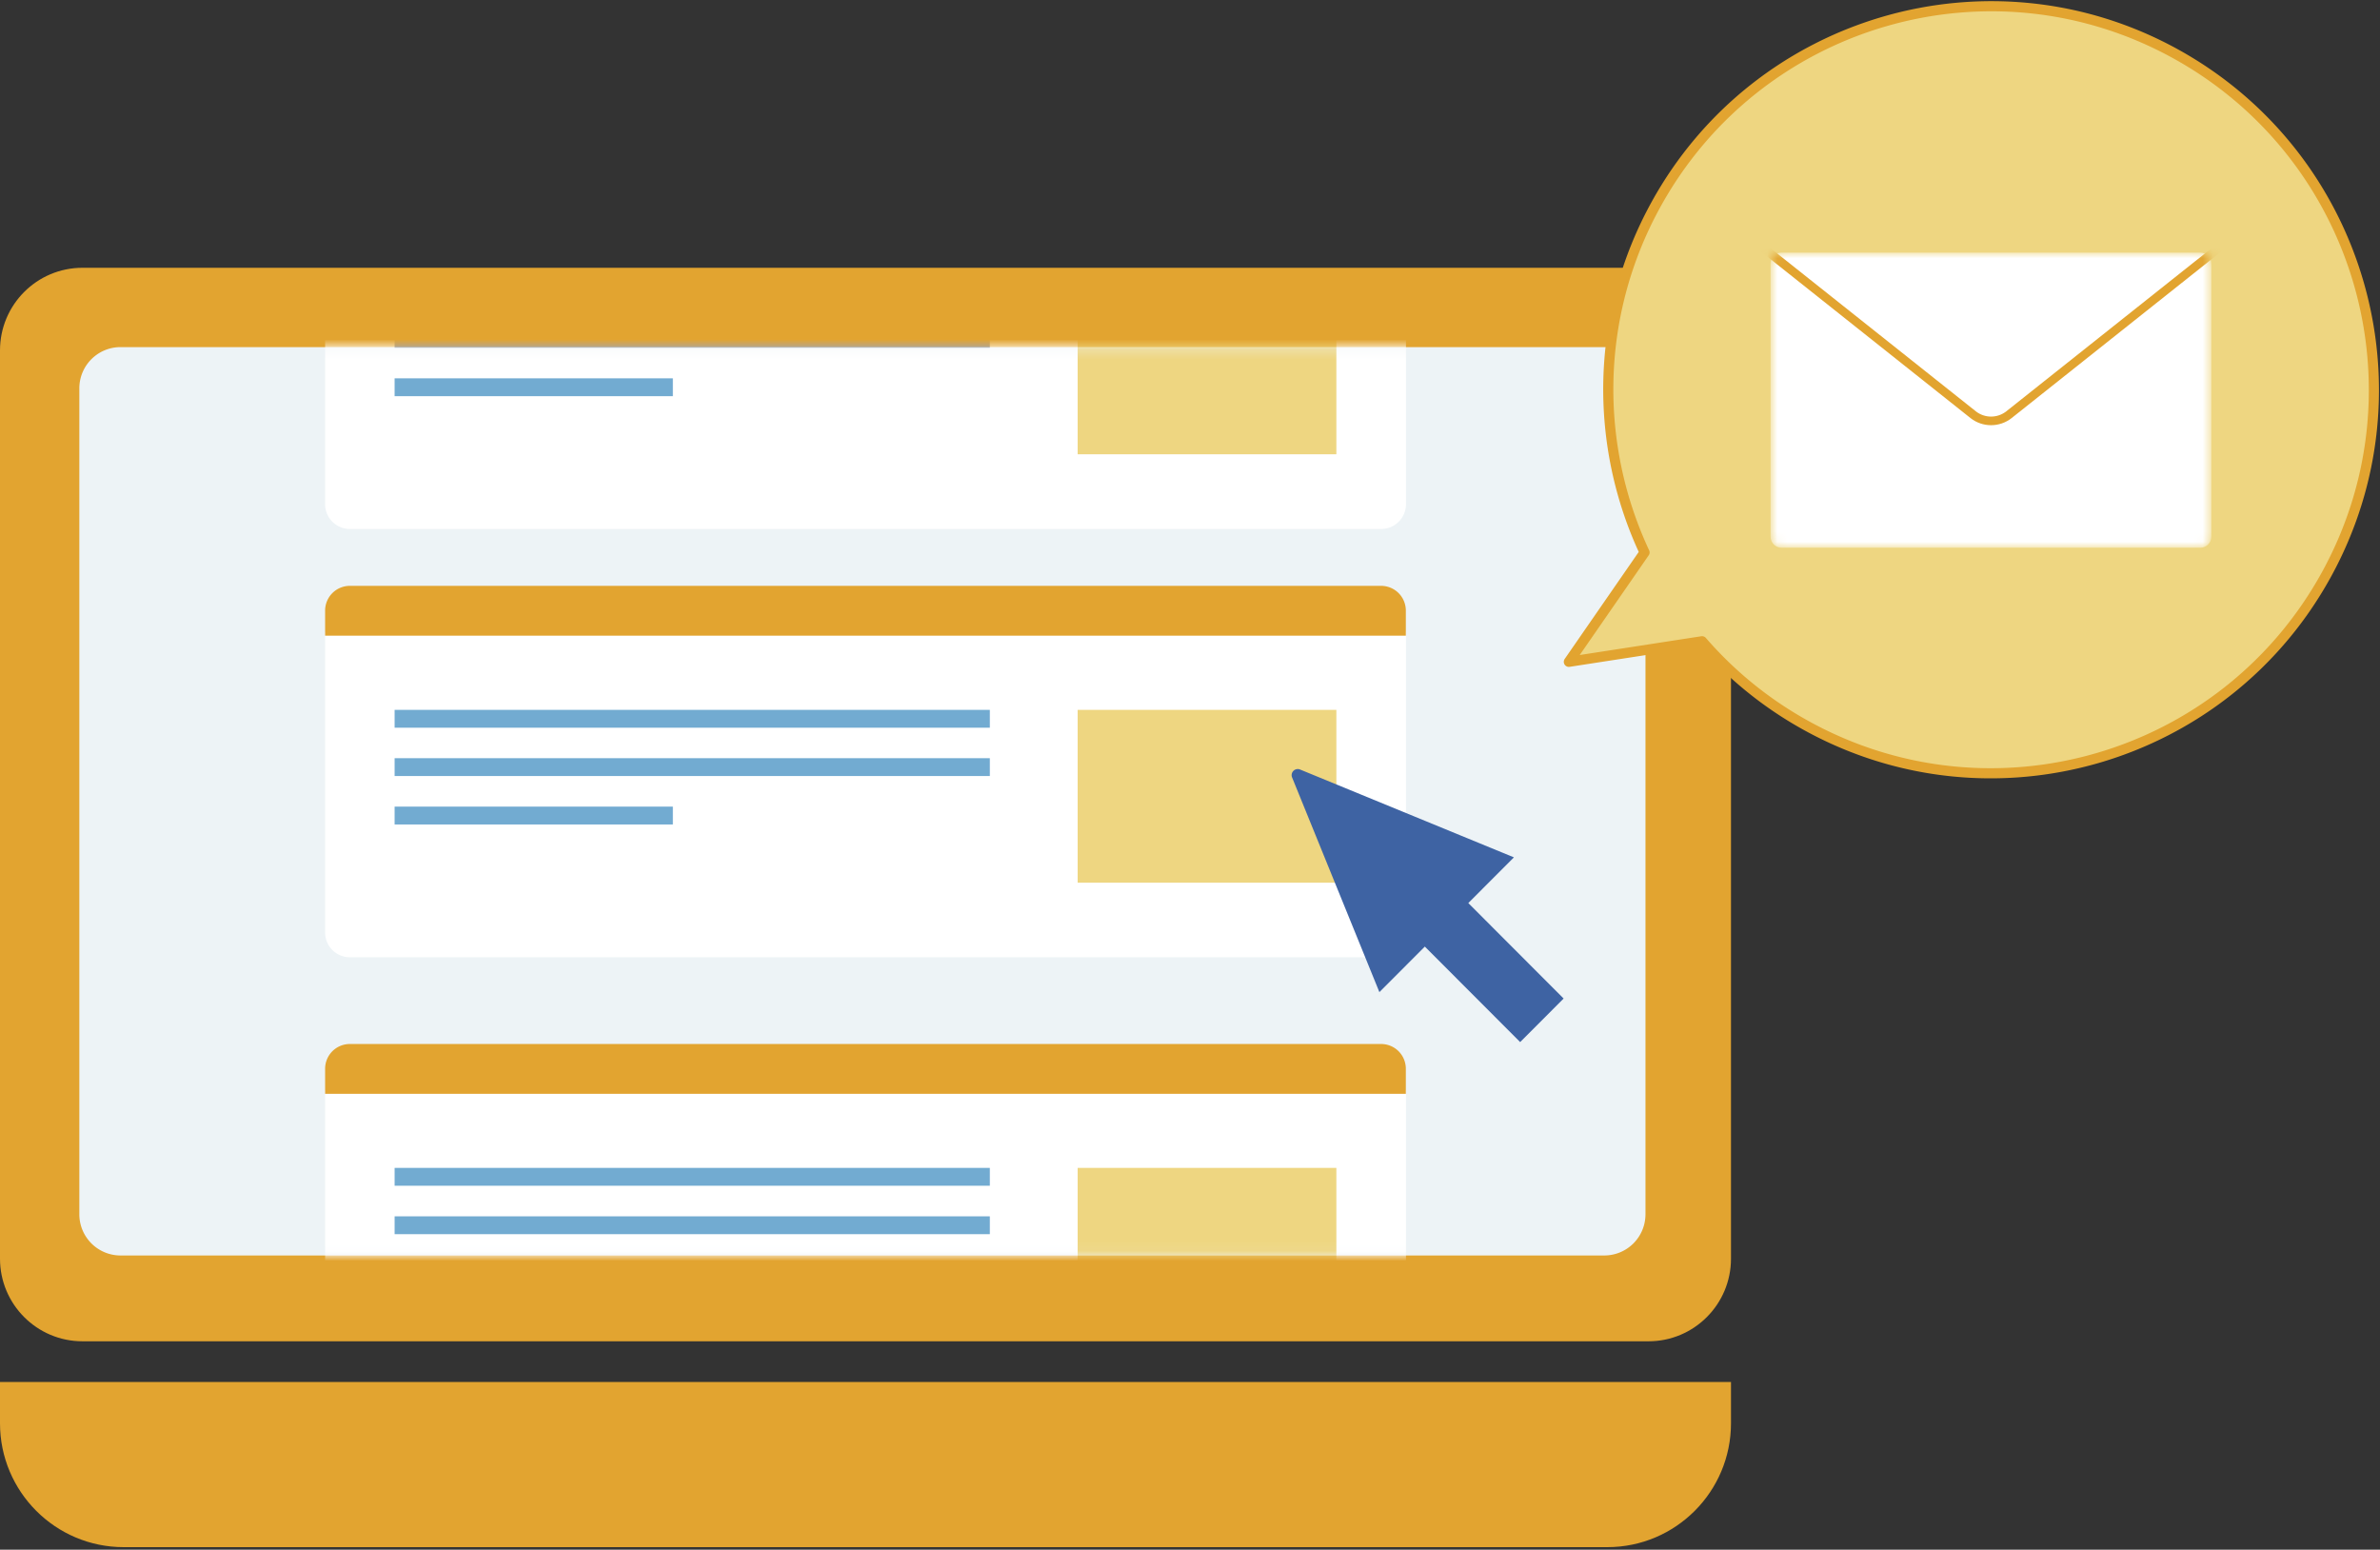 <svg width="235" height="153" viewBox="0 0 235 153" fill="none" xmlns="http://www.w3.org/2000/svg"><rect x="0" y="0" width="235" height="153" fill="#333333" stroke="none"/><g clip-path="url(#clip0_489_18914)"><path d="M162.772 26.438H8.145C3.647 26.438 0 30.09 0 34.596v89.671c0 4.506 3.647 8.159 8.145 8.159h154.627c4.498 0 8.145-3.653 8.145-8.159v-89.67c0-4.507-3.647-8.16-8.145-8.16z" fill="#E2A430"/><path d="M158.407 34.27H11.9a4.07 4.07 0 00-4.066 4.074v81.537a4.07 4.07 0 004.066 4.073h146.507a4.07 4.07 0 004.067-4.073V38.344a4.07 4.07 0 00-4.067-4.073z" fill="#EDF3F6"/><path d="M0 136.445h170.917v4.073c0 6.752-5.471 12.232-12.211 12.232H12.211C5.471 152.75 0 147.27 0 140.518v-4.073z" fill="#E2A430"/><mask id="mask0_489_18914" style="mask-type:luminance" maskUnits="userSpaceOnUse" x="18" y="34" width="156" height="90"><path d="M169.177 34.27H22.67a4.07 4.07 0 00-4.067 4.074v81.537a4.07 4.07 0 004.067 4.073h146.507a4.07 4.07 0 004.066-4.073V38.344a4.07 4.07 0 00-4.066-4.073z" fill="#fff"/></mask><g mask="url(#mask0_489_18914)"><path d="M32.102 62.404h106.723v29.662a2.444 2.444 0 01-2.442 2.446H34.543a2.444 2.444 0 01-2.441-2.446V62.404z" fill="#fff"/><path d="M34.544 57.841H136.37a2.444 2.444 0 012.442 2.447v2.47H32.102v-2.47a2.444 2.444 0 012.442-2.447z" fill="#E2A430"/><path d="M97.736 70.085H38.965v1.762h58.771v-1.762zm0 4.771H38.965v1.761h58.771v-1.761zM66.44 79.638H38.964V81.4h27.474v-1.762z" fill="#72ABD1"/><path d="M131.952 70.085h-25.546V87.15h25.546V70.085z" fill="#EED681"/><path d="M32.102 20.119h106.723V49.78a2.444 2.444 0 01-2.442 2.446H34.543a2.444 2.444 0 01-2.441-2.446V20.119z" fill="#fff"/><path d="M97.736 32.57H38.965v1.762h58.771v-1.761z" fill="#98A7CC"/><path d="M66.44 37.353H38.964v1.762h27.474v-1.762z" fill="#72ABD1"/><path d="M131.952 27.788h-25.546v17.063h25.546V27.788z" fill="#EED681"/><path d="M32.102 107.637h106.723v29.662a2.443 2.443 0 01-2.442 2.446H34.543a2.444 2.444 0 01-2.441-2.446v-29.662z" fill="#fff"/><path d="M34.544 103.074H136.37a2.444 2.444 0 012.442 2.447v2.471H32.102v-2.471a2.444 2.444 0 012.442-2.447z" fill="#E2A430"/><path d="M97.736 115.306H38.965v1.762h58.771v-1.762zm0 4.783H38.965v1.761h58.771v-1.761z" fill="#72ABD1"/><path d="M131.952 115.306h-25.546v17.063h25.546v-17.063z" fill="#EED681"/></g><path d="M142.389 86.564l-4.291 4.299 12.002 12.022 4.291-4.299-12.002-12.022z" fill="#3E63A3"/><path d="M149.474 84.656L136.2 97.952l-8.621-21.198a.603.603 0 01.782-.783l21.113 8.673v.012z" fill="#3E63A3"/><path d="M214.827 5.32c-18.279-10.09-41.26-3.412-51.334 14.9-6.057 11.02-6.057 23.74-1.112 34.321l-7.473 10.801 13.151-2.03a37.72 37.72 0 0010.306 8.33c18.28 10.09 41.261 3.412 51.335-14.899 10.074-18.31 3.407-41.331-14.873-51.422z" fill="#EED681" stroke="#E2A430" stroke-linecap="round" stroke-linejoin="round"/><mask id="mask1_489_18914" style="mask-type:luminance" maskUnits="userSpaceOnUse" x="174" y="24" width="45" height="31"><path d="M217.257 24.94h-41.346c-.6 0-1.087.488-1.087 1.09v26.958c0 .601.487 1.089 1.087 1.089h41.346c.601 0 1.087-.488 1.087-1.09V26.03c0-.601-.486-1.088-1.087-1.088z" fill="#fff"/></mask><g mask="url(#mask1_489_18914)"><path d="M217.257 24.94h-41.346c-.6 0-1.087.488-1.087 1.09v26.958c0 .601.487 1.089 1.087 1.089h41.346c.601 0 1.087-.488 1.087-1.09V26.03c0-.601-.486-1.088-1.087-1.088z" fill="#fff"/><path d="M168.316 19.877l26.51 21.063c1.038.82 2.504.82 3.542 0l26.51-21.063" stroke="#E2A430" stroke-width=".85" stroke-linecap="round" stroke-linejoin="round"/></g></g><defs><clipPath id="clip0_489_18914"><path fill="#fff" d="M0 0h235v152.75H0z"/></clipPath></defs></svg>